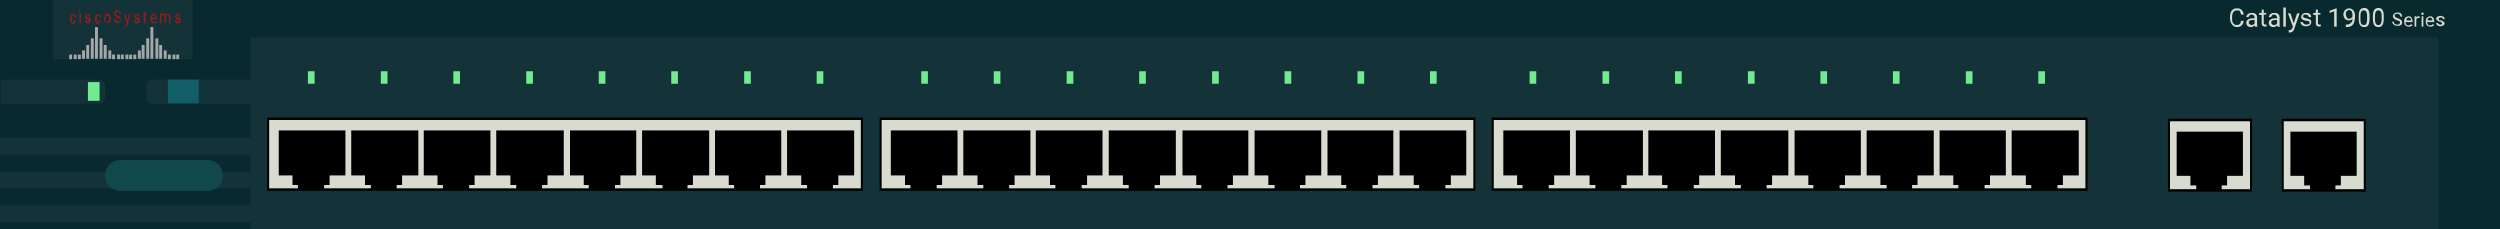 <?xml version="1.0" encoding="utf-8"?>
<!-- Copyright 2022 Virtual Console LLC. All rights reserved. Generator: Adobe Illustrator 23.1.0, SVG Export Plug-In . SVG Version: 6.00 Build 0)  -->
<svg version="1.1" id="Cisco_Catalyst_1900C"
	 xmlns="http://www.w3.org/2000/svg" xmlns:xlink="http://www.w3.org/1999/xlink" x="0px" y="0px" viewBox="0 0 600 55"
	 style="enable-background:new 0 0 600 55;" xml:space="preserve">
<style type="text/css">
	.st0{fill:#143339;}
	.st1{fill:#71EA90;}
	.st2{fill:#D8DBD0;}
	.st3{fill:#082A2E;}
	.st4{fill:#A4A6A8;}
	.st5{fill:#A01818;}
	.st6{fill:#115E67;}
	.st7{fill:#11484C;}
</style>
<rect class="st0" width="600" height="55"/>
<g>
	<rect x="73.9" y="17.1" class="st1" width="1.6" height="3"/>
	<rect x="91.4" y="17.1" class="st1" width="1.6" height="3"/>
	<rect x="108.8" y="17.1" class="st1" width="1.6" height="3"/>
	<rect x="126.3" y="17.1" class="st1" width="1.6" height="3"/>
	<rect x="143.7" y="17.1" class="st1" width="1.6" height="3"/>
	<rect x="161.1" y="17.1" class="st1" width="1.6" height="3"/>
	<rect x="178.6" y="17.1" class="st1" width="1.6" height="3"/>
	<rect x="196" y="17.1" class="st1" width="1.6" height="3"/>
</g>
<g>
	<rect x="221.1" y="17.1" class="st1" width="1.6" height="3"/>
	<rect x="238.5" y="17.1" class="st1" width="1.6" height="3"/>
	<rect x="256" y="17.1" class="st1" width="1.6" height="3"/>
	<rect x="273.4" y="17.1" class="st1" width="1.6" height="3"/>
	<rect x="290.9" y="17.1" class="st1" width="1.6" height="3"/>
	<rect x="308.3" y="17.1" class="st1" width="1.6" height="3"/>
	<rect x="325.8" y="17.1" class="st1" width="1.6" height="3"/>
	<rect x="343.2" y="17.1" class="st1" width="1.6" height="3"/>
</g>
<g>
	<rect x="367.1" y="17.1" class="st1" width="1.6" height="3"/>
	<rect x="384.6" y="17.1" class="st1" width="1.6" height="3"/>
	<rect x="402" y="17.1" class="st1" width="1.6" height="3"/>
	<rect x="419.5" y="17.1" class="st1" width="1.6" height="3"/>
	<rect x="436.9" y="17.1" class="st1" width="1.6" height="3"/>
	<rect x="454.3" y="17.1" class="st1" width="1.6" height="3"/>
	<rect x="471.8" y="17.1" class="st1" width="1.6" height="3"/>
	<rect x="489.2" y="17.1" class="st1" width="1.6" height="3"/>
</g>
<g>
	<g>
		<g>
			<g>
				<rect x="358.3" y="28.6" class="st2" width="142.5" height="17"/>
				<path d="M501,45.8H358V28.2h143L501,45.8L501,45.8z M358.5,45.2h142V28.8h-142V45.2z"/>
			</g>
		</g>
	</g>
	<polygon points="381.5,42.1 381.5,44.4 382.9,44.4 382.9,45.6 389.1,45.6 389.1,44.4 390.4,44.4 390.4,42.1 394.3,42.1 394.3,31.3 
		378.2,31.3 378.2,42.1 	"/>
	<polygon points="364.1,42.1 364.1,44.4 365.4,44.4 365.4,45.6 371.7,45.6 371.7,44.4 373,44.4 373,42.1 376.8,42.1 376.8,31.3 
		360.8,31.3 360.8,42.1 	"/>
	<polygon points="416.4,42.1 416.4,44.4 417.8,44.4 417.8,45.6 424,45.6 424,44.4 425.3,44.4 425.3,42.1 429.2,42.1 429.2,31.3 
		413,31.3 413,42.1 	"/>
	<polygon points="398.9,42.1 398.9,44.4 400.2,44.4 400.2,45.6 406.5,45.6 406.5,44.4 407.8,44.4 407.8,42.1 411.6,42.1 411.6,31.3 
		395.6,31.3 395.6,42.1 	"/>
	<polygon points="451.3,42.1 451.3,44.4 452.8,44.4 452.8,45.6 458.9,45.6 458.9,44.4 460.2,44.4 460.2,42.1 464.1,42.1 464.1,31.3 
		448,31.3 448,42.1 	"/>
	<polygon points="434,42.1 434,44.4 435.2,44.4 435.2,45.6 441.5,45.6 441.5,44.4 442.8,44.4 442.8,42.1 446.6,42.1 446.6,31.3 
		430.7,31.3 430.7,42.1 	"/>
	<polygon points="486.2,42.1 486.2,44.4 487.5,44.4 487.5,45.6 493.8,45.6 493.8,44.4 495.1,44.4 495.1,42.1 498.9,42.1 498.9,31.3 
		482.8,31.3 482.8,42.1 	"/>
	<polygon points="468.8,42.1 468.8,44.4 470,44.4 470,45.6 476.3,45.6 476.3,44.4 477.6,44.4 477.6,42.1 481.4,42.1 481.4,31.3 
		465.5,31.3 465.5,42.1 	"/>
</g>
<g>
	<g>
		<g>
			<g>
				<rect x="211.4" y="28.6" class="st2" width="142.5" height="17"/>
				<path d="M354.1,45.8h-143V28.2h143L354.1,45.8L354.1,45.8z M211.6,45.2h142V28.8h-142V45.2z"/>
			</g>
		</g>
	</g>
	<polygon points="234.6,42.1 234.6,44.4 236,44.4 236,45.6 242.2,45.6 242.2,44.4 243.5,44.4 243.5,42.1 247.3,42.1 247.3,31.3 
		231.2,31.3 231.2,42.1 	"/>
	<polygon points="217.2,42.1 217.2,44.4 218.5,44.4 218.5,45.6 224.8,45.6 224.8,44.4 226.1,44.4 226.1,42.1 229.8,42.1 229.8,31.3 
		213.8,31.3 213.8,42.1 	"/>
	<polygon points="269.5,42.1 269.5,44.4 270.9,44.4 270.9,45.6 277.1,45.6 277.1,44.4 278.4,44.4 278.4,42.1 282.2,42.1 282.2,31.3 
		266.1,31.3 266.1,42.1 	"/>
	<polygon points="252,42.1 252,44.4 253.3,44.4 253.3,45.6 259.6,45.6 259.6,44.4 260.9,44.4 260.9,42.1 264.6,42.1 264.6,31.3 
		248.6,31.3 248.6,42.1 	"/>
	<polygon points="304.4,42.1 304.4,44.4 305.9,44.4 305.9,45.6 312,45.6 312,44.4 313.3,44.4 313.3,42.1 317.1,42.1 317.1,31.3 
		301.1,31.3 301.1,42.1 	"/>
	<polygon points="287.1,42.1 287.1,44.4 288.3,44.4 288.3,45.6 294.6,45.6 294.6,44.4 295.9,44.4 295.9,42.1 299.6,42.1 299.6,31.3 
		283.8,31.3 283.8,42.1 	"/>
	<polygon points="339.3,42.1 339.3,44.4 340.6,44.4 340.6,45.6 346.9,45.6 346.9,44.4 348.2,44.4 348.2,42.1 351.9,42.1 351.9,31.3 
		335.9,31.3 335.9,42.1 	"/>
	<polygon points="321.9,42.1 321.9,44.4 323.1,44.4 323.1,45.6 329.4,45.6 329.4,44.4 330.7,44.4 330.7,42.1 334.4,42.1 334.4,31.3 
		318.6,31.3 318.6,42.1 	"/>
</g>
<g>
	<g>
		<g>
			<g>
				<rect x="64.4" y="28.6" class="st2" width="142.5" height="17"/>
				<path d="M207.1,45.8h-143V28.2h143L207.1,45.8L207.1,45.8z M64.6,45.2h142V28.8h-142V45.2z"/>
			</g>
		</g>
	</g>
	<polygon points="87.6,42.1 87.6,44.4 89,44.4 89,45.6 95.2,45.6 95.2,44.4 96.5,44.4 96.5,42.1 100.4,42.1 100.4,31.3 84.3,31.3 
		84.3,42.1 	"/>
	<polygon points="70.2,42.1 70.2,44.4 71.5,44.4 71.5,45.6 77.8,45.6 77.8,44.4 79.1,44.4 79.1,42.1 82.9,42.1 82.9,31.3 66.9,31.3 
		66.9,42.1 	"/>
	<polygon points="122.5,42.1 122.5,44.4 123.9,44.4 123.9,45.6 130.1,45.6 130.1,44.4 131.4,44.4 131.4,42.1 135.3,42.1 135.3,31.3 
		119.1,31.3 119.1,42.1 	"/>
	<polygon points="105,42.1 105,44.4 106.3,44.4 106.3,45.6 112.6,45.6 112.6,44.4 113.9,44.4 113.9,42.1 117.7,42.1 117.7,31.3 
		101.7,31.3 101.7,42.1 	"/>
	<polygon points="157.4,42.1 157.4,44.4 159,44.4 159,45.6 165,45.6 165,44.4 166.3,44.4 166.3,42.1 170.2,42.1 170.2,31.3 
		154.1,31.3 154.1,42.1 	"/>
	<polygon points="140.1,42.1 140.1,44.4 141.3,44.4 141.3,45.6 147.6,45.6 147.6,44.4 148.9,44.4 148.9,42.1 152.7,42.1 152.7,31.3 
		136.8,31.3 136.8,42.1 	"/>
	<polygon points="192.3,42.1 192.3,44.4 193.7,44.4 193.7,45.6 199.9,45.6 199.9,44.4 201.2,44.4 201.2,42.1 205,42.1 205,31.3 
		188.9,31.3 188.9,42.1 	"/>
	<polygon points="174.9,42.1 174.9,44.4 176.2,44.4 176.2,45.6 182.4,45.6 182.4,44.4 183.7,44.4 183.7,42.1 187.5,42.1 187.5,31.3 
		171.6,31.3 171.6,42.1 	"/>
</g>
<polygon class="st3" points="60.1,0 0,0 0,55 60.1,55 60.1,9 585.2,9 585.2,55 600,55 600,9 600,4.5 600,0 "/>
<g>
	<g>
		<rect x="520.5" y="28.8" class="st2" width="19.7" height="16.8"/>
		<path d="M540.5,46h-20.2V28.5h20.2V46z M520.8,45.4H540V29.1h-19.2V45.4z"/>
	</g>
</g>
<polygon points="525.7,42.2 525.7,44.5 527.1,44.5 527.1,45.8 533.2,45.8 533.2,44.5 534.5,44.5 534.5,42.2 538.3,42.2 538.3,31.6 
	522.4,31.6 522.4,42.2 "/>
<g>
	<g>
		<rect x="547.8" y="28.8" class="st2" width="19.7" height="16.8"/>
		<path d="M567.8,46h-20.2V28.5h20.2V46z M548.1,45.4h19.2V29.1h-19.2V45.4z"/>
	</g>
</g>
<polygon points="553,42.2 553,44.5 554.4,44.5 554.4,45.8 560.5,45.8 560.5,44.5 561.8,44.5 561.8,42.2 565.6,42.2 565.6,31.6 
	549.7,31.6 549.7,42.2 "/>
<rect y="49.3" class="st0" width="60.1" height="4"/>
<rect y="41.2" class="st0" width="60.1" height="4"/>
<rect y="33.1" class="st0" width="60.1" height="4"/>
<rect x="12.7" class="st0" width="33.5" height="14.2"/>
<g>
	<g>
		<g>
			<rect x="22.8" y="6.5" class="st4" width="0.7" height="7.6"/>
			<rect x="21.8" y="9.2" class="st4" width="0.7" height="4.9"/>
			<rect x="20.7" y="10.8" class="st4" width="0.7" height="3.3"/>
			<rect x="19.7" y="12.1" class="st4" width="0.7" height="2"/>
			<rect x="18.7" y="13.1" class="st4" width="0.7" height="1.1"/>
			<rect x="17.7" y="13.1" class="st4" width="0.7" height="1.1"/>
			<rect x="16.6" y="13.1" class="st4" width="0.7" height="1.1"/>
			<rect x="23.9" y="9.2" class="st4" width="0.7" height="4.9"/>
			<rect x="24.9" y="10.8" class="st4" width="0.7" height="3.3"/>
			<rect x="26" y="12.1" class="st4" width="0.7" height="2"/>
			<rect x="26.9" y="13.1" class="st4" width="0.7" height="1.1"/>
			<rect x="28.1" y="13.1" class="st4" width="0.7" height="1.1"/>
			<rect x="29" y="13.1" class="st4" width="0.7" height="1.1"/>
		</g>
	</g>
	<g>
		<g>
			<rect x="36.1" y="6.5" class="st4" width="0.7" height="7.6"/>
			<rect x="35.1" y="9.2" class="st4" width="0.7" height="4.9"/>
			<rect x="34" y="10.8" class="st4" width="0.7" height="3.3"/>
			<rect x="33.1" y="12.1" class="st4" width="0.7" height="2"/>
			<rect x="32" y="13.1" class="st4" width="0.7" height="1.1"/>
			<rect x="31" y="13.1" class="st4" width="0.7" height="1.1"/>
			<rect x="30.1" y="13.1" class="st4" width="0.7" height="1.1"/>
			<rect x="37.3" y="9.2" class="st4" width="0.7" height="4.9"/>
			<rect x="38.2" y="10.8" class="st4" width="0.7" height="3.3"/>
			<rect x="39.3" y="12.1" class="st4" width="0.7" height="2"/>
			<rect x="40.3" y="13.1" class="st4" width="0.7" height="1.1"/>
			<rect x="41.4" y="13.1" class="st4" width="0.7" height="1.1"/>
			<rect x="42.3" y="13.1" class="st4" width="0.7" height="1.1"/>
		</g>
	</g>
</g>
<g>
	<path class="st5" d="M17.4,5.3c0.1,0,0.2,0,0.3-0.1s0.1-0.2,0.1-0.3h0.3c0,0.1,0,0.3-0.1,0.4s-0.1,0.2-0.2,0.3
		c-0.1,0.1-0.2,0.1-0.3,0.1c-0.2,0-0.4-0.1-0.5-0.3c-0.1-0.2-0.2-0.5-0.2-0.8V4.5c0-0.2,0-0.4,0.1-0.6C17,3.7,17,3.6,17.2,3.5
		s0.2-0.1,0.4-0.1s0.3,0.1,0.5,0.2c0.1,0.2,0.2,0.3,0.2,0.6H18c0-0.1,0-0.3-0.1-0.4s-0.2-0.1-0.3-0.1s-0.3,0.1-0.3,0.2
		c-0.1,0.1-0.1,0.3-0.1,0.6v0.1c0,0.3,0,0.5,0.1,0.6C17.1,5.2,17.3,5.3,17.4,5.3z"/>
	<path class="st5" d="M19,2.7c0-0.1,0-0.1,0-0.2l0.1-0.1c0.1,0,0.1,0,0.1,0.1c0,0,0,0.1,0,0.2s0,0.1,0,0.2L19.1,3C19,3,19,3,19,2.9
		C19.1,2.9,19,2.8,19,2.7z M19.4,5.6h-0.3V3.3h0.3V5.6z"/>
	<path class="st5" d="M21.4,5c0-0.1,0-0.2-0.1-0.2c-0.1-0.1-0.2-0.1-0.3-0.1s-0.3-0.1-0.3-0.2c-0.1-0.1-0.1-0.1-0.2-0.2
		c0-0.1-0.1-0.2-0.1-0.3c0-0.2,0.1-0.3,0.2-0.5c0.1-0.1,0.3-0.2,0.4-0.2c0.2,0,0.3,0.1,0.5,0.2c0.1,0.1,0.2,0.3,0.2,0.5h-0.3
		c0-0.1,0-0.2-0.1-0.3c-0.1-0.1-0.2-0.1-0.3-0.1s-0.2,0-0.2,0.1c-0.1,0.1-0.1,0.1-0.1,0.2c0,0.1,0,0.2,0.1,0.2s0.2,0.1,0.3,0.1
		s0.3,0.1,0.4,0.2c0.1,0.1,0.2,0.1,0.2,0.2s0.1,0.2,0.1,0.3c0,0.2-0.1,0.4-0.2,0.5c-0.1,0.1-0.3,0.2-0.5,0.2c-0.1,0-0.3,0-0.4-0.1
		c-0.1-0.1-0.2-0.2-0.2-0.3c-0.1-0.1-0.1-0.2-0.1-0.4h0.3c0,0.1,0,0.2,0.1,0.3c0.1,0.1,0.2,0.1,0.3,0.1s0.2,0,0.3-0.1
		C21.4,5.2,21.4,5.1,21.4,5z"/>
	<path class="st5" d="M23.4,5.3c0.1,0,0.2,0,0.3-0.1s0.1-0.2,0.1-0.3h0.3c0,0.1,0,0.3-0.1,0.4s-0.1,0.2-0.2,0.3
		c-0.1,0.1-0.2,0.1-0.3,0.1c-0.2,0-0.4-0.1-0.5-0.3c-0.1-0.2-0.2-0.5-0.2-0.8V4.5c0-0.2,0-0.4,0.1-0.6C23,3.7,23,3.6,23.2,3.5
		c0.1-0.1,0.2-0.1,0.4-0.1s0.3,0.1,0.5,0.2c0.1,0.2,0.2,0.3,0.2,0.6H24c0-0.1,0-0.3-0.1-0.4s-0.2-0.1-0.3-0.1s-0.3,0.1-0.3,0.2
		c-0.1,0.1-0.1,0.3-0.1,0.6v0.1c0,0.3,0,0.5,0.1,0.6C23.2,5.2,23.3,5.3,23.4,5.3z"/>
	<path class="st5" d="M25,4.4c0-0.2,0-0.4,0.1-0.6c0.1-0.2,0.2-0.3,0.3-0.4s0.2-0.1,0.4-0.1s0.4,0.1,0.6,0.3
		c0.1,0.2,0.2,0.5,0.2,0.8l0,0c0,0.2,0,0.4-0.1,0.6s-0.2,0.3-0.3,0.4s-0.3,0.1-0.4,0.1c-0.2,0-0.4-0.1-0.6-0.3
		C25.1,5.1,25,4.8,25,4.4L25,4.4z M25.3,4.5c0,0.3,0,0.5,0.1,0.6c0.1,0.2,0.2,0.2,0.3,0.2s0.3-0.1,0.4-0.2c0.1-0.2,0.1-0.4,0.1-0.6
		s0-0.4-0.1-0.6c-0.1-0.2-0.2-0.2-0.4-0.2c-0.1,0-0.3,0.1-0.3,0.2C25.3,4,25.3,4.2,25.3,4.5z"/>
	<path class="st5" d="M28.2,4.2c-0.3-0.1-0.4-0.2-0.6-0.4c-0.1-0.1-0.2-0.3-0.2-0.5s0.1-0.4,0.2-0.6c0.1-0.2,0.3-0.2,0.6-0.2
		c0.2,0,0.3,0,0.4,0.1c0.1,0.1,0.2,0.2,0.3,0.3C29,3,29,3.2,29,3.4h-0.3c0-0.2,0-0.3-0.1-0.4s-0.2-0.2-0.4-0.2c-0.1,0-0.3,0-0.3,0.1
		c-0.1,0.1-0.1,0.2-0.1,0.4c0,0.1,0,0.2,0.1,0.3c0.1,0.1,0.2,0.2,0.4,0.2S28.6,4,28.7,4c0.1,0.1,0.2,0.2,0.2,0.3
		C29,4.4,29,4.5,29,4.7c0,0.2-0.1,0.4-0.2,0.6c-0.1,0.1-0.3,0.2-0.6,0.2c-0.2,0-0.3,0-0.4-0.1c-0.1-0.1-0.2-0.2-0.3-0.3
		c-0.1-0.1-0.1-0.3-0.1-0.5h0.3c0,0.2,0.1,0.3,0.2,0.4c0.1,0.1,0.2,0.2,0.4,0.2s0.3,0,0.4-0.1c0.1-0.1,0.1-0.2,0.1-0.4
		s0-0.3-0.1-0.3C28.6,4.4,28.5,4.3,28.2,4.2z"/>
	<path class="st5" d="M30.6,5L31,3.3h0.3l-0.7,2.6c-0.1,0.4-0.3,0.6-0.5,0.6H30h-0.1V6.2H30c0.1,0,0.2,0,0.2-0.1
		c0.1-0.1,0.1-0.2,0.1-0.3l0.1-0.2l-0.6-2.2h0.3L30.6,5z"/>
	<path class="st5" d="M33.2,5c0-0.1,0-0.2-0.1-0.2c-0.1-0.1-0.2-0.1-0.3-0.1s-0.3-0.1-0.3-0.2c-0.1-0.1-0.1-0.1-0.2-0.2
		c0-0.1-0.1-0.2-0.1-0.3c0-0.2,0.1-0.3,0.2-0.5c0.1-0.1,0.3-0.2,0.4-0.2c0.2,0,0.3,0.1,0.5,0.2c0.1,0.1,0.2,0.3,0.2,0.5h-0.3
		c0-0.1,0-0.2-0.1-0.3c-0.1-0.1-0.2-0.1-0.3-0.1s-0.2,0-0.2,0.1c-0.1,0.1-0.1,0.1-0.1,0.2c0,0.1,0,0.2,0.1,0.2s0.2,0.1,0.3,0.1
		s0.3,0.1,0.4,0.2c0.1,0.1,0.2,0.1,0.2,0.2s0.1,0.2,0.1,0.3c0,0.2-0.1,0.4-0.2,0.5c-0.1,0.1-0.3,0.2-0.5,0.2c-0.1,0-0.3,0-0.4-0.1
		c-0.1-0.1-0.2-0.2-0.2-0.3c-0.1-0.1-0.1-0.2-0.1-0.4h0.3c0,0.1,0,0.2,0.1,0.3c0.1,0.1,0.2,0.1,0.3,0.1s0.2,0,0.3-0.1
		C33.2,5.2,33.2,5.1,33.2,5z"/>
	<path class="st5" d="M34.9,2.8v0.5h0.3v0.3h-0.3V5c0,0.1,0,0.2,0,0.2L35,5.3h0.1v0.3c-0.1,0-0.2,0-0.2,0c-0.1,0-0.2-0.1-0.3-0.2
		S34.5,5.1,34.5,5V3.6h-0.2V3.3h0.3V2.8H34.9z"/>
	<path class="st5" d="M36.9,5.6c-0.2,0-0.4-0.1-0.6-0.3c-0.1-0.2-0.2-0.5-0.2-0.8V4.4c0-0.2,0-0.4,0.1-0.6c0.1-0.2,0.2-0.3,0.3-0.4
		s0.2-0.1,0.4-0.1s0.4,0.1,0.5,0.3c0.1,0.2,0.2,0.5,0.2,0.8v0.2h-1.1c0,0.2,0.1,0.4,0.1,0.5c0.1,0.1,0.2,0.2,0.4,0.2
		c0.1,0,0.2,0,0.3-0.1s0.1-0.1,0.2-0.2l0.2,0.2C37.4,5.5,37.2,5.6,36.9,5.6z M36.9,3.6c-0.1,0-0.2,0.1-0.3,0.2s-0.1,0.3-0.1,0.5h0.8
		l0,0c0-0.2,0-0.3-0.1-0.5C37.1,3.7,37,3.6,36.9,3.6z"/>
	<path class="st5" d="M38.8,3.3v0.3c0.1-0.2,0.3-0.3,0.5-0.3s0.4,0.1,0.5,0.4c0.1-0.1,0.1-0.2,0.2-0.3c0.1-0.1,0.2-0.1,0.3-0.1
		c0.4,0,0.6,0.3,0.6,0.8v1.5h-0.3V4.1c0-0.2,0-0.3-0.1-0.4s-0.1-0.1-0.3-0.1c-0.1,0-0.2,0-0.3,0.1S39.8,3.9,39.8,4v1.5h-0.3V4.1
		c0-0.3-0.1-0.5-0.4-0.5c-0.2,0-0.3,0.1-0.4,0.3v1.6h-0.3V3.2h0.4V3.3z"/>
	<path class="st5" d="M43,5c0-0.1,0-0.2-0.1-0.2c-0.1-0.1-0.2-0.1-0.3-0.1s-0.3-0.1-0.3-0.2c-0.1-0.1-0.1-0.1-0.2-0.2
		C42.1,4.2,42,4.1,42,4c0-0.2,0.1-0.3,0.2-0.5s0.3-0.2,0.4-0.2c0.2,0,0.3,0.1,0.5,0.2c0.1,0.1,0.2,0.3,0.2,0.5H43
		c0-0.1,0-0.2-0.1-0.3c-0.1-0.1-0.2-0.1-0.3-0.1s-0.2,0-0.2,0.1c-0.1,0.1-0.1,0.1-0.1,0.2c0,0.1,0,0.2,0.1,0.2s0.2,0.1,0.3,0.1
		s0.3,0.1,0.4,0.2s0.2,0.1,0.2,0.2s0.1,0.2,0.1,0.3c0,0.2-0.1,0.4-0.2,0.5c-0.1,0.1-0.3,0.2-0.5,0.2c-0.1,0-0.3,0-0.4-0.1
		c-0.1-0.1-0.2-0.2-0.2-0.3C42,5.1,42,5,42,4.8h0.3c0,0.1,0,0.2,0.1,0.3c0.1,0.1,0.2,0.1,0.3,0.1s0.2,0,0.3-0.1
		C42.9,5.2,43,5.1,43,5z"/>
</g>
<path class="st0" d="M60.1,24.9H36.6c-0.8,0-1.5-0.6-1.5-1.5v-2.8c0-0.8,0.6-1.5,1.5-1.5h23.5V24.9z"/>
<path class="st0" d="M0.2,19.1h23.5c0.8,0,1.5,0.6,1.5,1.5v2.8c0,0.8-0.6,1.5-1.5,1.5H0.2V19.1z"/>
<rect x="40.3" y="19.1" class="st6" width="7.4" height="5.7"/>
<path class="st7" d="M49.9,45.8H28.9c-2,0-3.7-1.6-3.7-3.7v0c0-2,1.6-3.7,3.7-3.7h20.9c2,0,3.7,1.6,3.7,3.7v0
	C53.5,44.2,51.9,45.8,49.9,45.8z"/>
<rect x="21.1" y="19.7" class="st1" width="2.8" height="4.5"/>
<g>
	<path class="st2" d="M538.5,5c-0.1,0.5-0.2,0.8-0.5,1.1c-0.3,0.3-0.7,0.4-1.1,0.4c-0.5,0-0.9-0.2-1.2-0.6c-0.3-0.4-0.5-0.9-0.5-1.5
		V4c0-0.4,0.1-0.8,0.2-1.1c0.1-0.3,0.4-0.5,0.6-0.7c0.3-0.2,0.6-0.2,0.9-0.2c0.5,0,0.8,0.1,1.1,0.4c0.3,0.3,0.4,0.6,0.5,1.1h-0.6
		c-0.1-0.3-0.2-0.6-0.3-0.8c-0.2-0.2-0.4-0.2-0.7-0.2c-0.4,0-0.7,0.1-0.9,0.4c-0.2,0.3-0.3,0.7-0.3,1.2v0.4c0,0.5,0.1,0.9,0.3,1.1
		c0.2,0.3,0.5,0.4,0.8,0.4c0.3,0,0.6-0.1,0.7-0.2c0.2-0.1,0.3-0.4,0.3-0.8H538.5z"/>
	<path class="st2" d="M541.2,6.4c0-0.1-0.1-0.2-0.1-0.3c-0.3,0.3-0.6,0.4-0.9,0.4c-0.3,0-0.6-0.1-0.8-0.3c-0.2-0.2-0.3-0.4-0.3-0.7
		c0-0.3,0.1-0.6,0.4-0.8c0.3-0.2,0.6-0.3,1.1-0.3h0.5V4.2c0-0.2-0.1-0.3-0.2-0.5c-0.1-0.1-0.3-0.2-0.5-0.2c-0.2,0-0.4,0-0.5,0.2
		c-0.1,0.1-0.2,0.2-0.2,0.4h-0.6c0-0.2,0.1-0.3,0.2-0.5s0.3-0.3,0.5-0.4c0.2-0.1,0.4-0.1,0.7-0.1c0.4,0,0.7,0.1,0.9,0.3
		c0.2,0.2,0.3,0.4,0.3,0.8v1.5c0,0.3,0,0.5,0.1,0.7v0H541.2z M540.3,6c0.2,0,0.3,0,0.5-0.1c0.2-0.1,0.3-0.2,0.3-0.4V4.8h-0.4
		c-0.7,0-1,0.2-1,0.6c0,0.2,0.1,0.3,0.2,0.4C540,5.9,540.1,6,540.3,6z"/>
	<path class="st2" d="M543.3,2.3v0.8h0.6v0.4h-0.6v2c0,0.1,0,0.2,0.1,0.3c0.1,0.1,0.1,0.1,0.3,0.1c0.1,0,0.2,0,0.3,0v0.4
		c-0.1,0-0.3,0.1-0.4,0.1c-0.2,0-0.4-0.1-0.6-0.2c-0.1-0.2-0.2-0.4-0.2-0.6v-2h-0.6V3.1h0.6V2.3H543.3z"/>
	<path class="st2" d="M546.6,6.4c0-0.1-0.1-0.2-0.1-0.3c-0.3,0.3-0.6,0.4-0.9,0.4c-0.3,0-0.6-0.1-0.8-0.3c-0.2-0.2-0.3-0.4-0.3-0.7
		c0-0.3,0.1-0.6,0.4-0.8c0.3-0.2,0.6-0.3,1.1-0.3h0.5V4.2c0-0.2-0.1-0.3-0.2-0.5c-0.1-0.1-0.3-0.2-0.5-0.2c-0.2,0-0.4,0-0.5,0.2
		c-0.1,0.1-0.2,0.2-0.2,0.4h-0.6c0-0.2,0.1-0.3,0.2-0.5c0.1-0.2,0.3-0.3,0.5-0.4c0.2-0.1,0.4-0.1,0.7-0.1c0.4,0,0.7,0.1,0.9,0.3
		c0.2,0.2,0.3,0.4,0.3,0.8v1.5c0,0.3,0,0.5,0.1,0.7v0H546.6z M545.7,6c0.2,0,0.3,0,0.5-0.1c0.2-0.1,0.3-0.2,0.3-0.4V4.8h-0.4
		c-0.7,0-1,0.2-1,0.6c0,0.2,0.1,0.3,0.2,0.4C545.3,5.9,545.5,6,545.7,6z"/>
	<path class="st2" d="M548.5,6.4H548V1.8h0.6V6.4z"/>
	<path class="st2" d="M550.5,5.6l0.8-2.4h0.6l-1.3,3.8c-0.2,0.5-0.5,0.8-1,0.8l-0.1,0l-0.2,0V7.2l0.2,0c0.2,0,0.3,0,0.4-0.1
		c0.1-0.1,0.2-0.2,0.3-0.4l0.1-0.3l-1.2-3.2h0.6L550.5,5.6z"/>
	<path class="st2" d="M554.3,5.5c0-0.2-0.1-0.3-0.2-0.4S553.8,5,553.5,5c-0.3-0.1-0.5-0.1-0.7-0.2s-0.3-0.2-0.4-0.3
		c-0.1-0.1-0.1-0.3-0.1-0.4c0-0.3,0.1-0.5,0.3-0.7c0.2-0.2,0.5-0.3,0.9-0.3c0.4,0,0.7,0.1,0.9,0.3c0.2,0.2,0.3,0.4,0.3,0.7h-0.6
		c0-0.2-0.1-0.3-0.2-0.4c-0.1-0.1-0.3-0.2-0.5-0.2c-0.2,0-0.4,0-0.5,0.1c-0.1,0.1-0.2,0.2-0.2,0.3c0,0.1,0.1,0.2,0.2,0.3
		c0.1,0.1,0.3,0.1,0.6,0.2c0.3,0.1,0.5,0.1,0.7,0.2c0.2,0.1,0.3,0.2,0.4,0.3s0.1,0.3,0.1,0.4c0,0.3-0.1,0.5-0.3,0.7
		c-0.2,0.2-0.5,0.3-0.9,0.3c-0.3,0-0.5,0-0.7-0.1c-0.2-0.1-0.4-0.2-0.5-0.4c-0.1-0.2-0.2-0.3-0.2-0.5h0.6c0,0.2,0.1,0.3,0.2,0.4
		c0.1,0.1,0.3,0.2,0.6,0.2c0.2,0,0.4,0,0.5-0.1C554.2,5.8,554.3,5.7,554.3,5.5z"/>
	<path class="st2" d="M556.3,2.3v0.8h0.6v0.4h-0.6v2c0,0.1,0,0.2,0.1,0.3c0.1,0.1,0.1,0.1,0.3,0.1c0.1,0,0.2,0,0.3,0v0.4
		c-0.1,0-0.3,0.1-0.4,0.1c-0.2,0-0.4-0.1-0.6-0.2c-0.1-0.2-0.2-0.4-0.2-0.6v-2h-0.6V3.1h0.6V2.3H556.3z"/>
	<path class="st2" d="M560.8,6.4h-0.6V2.7l-1.1,0.4V2.6l1.6-0.6h0.1V6.4z"/>
	<path class="st2" d="M564.6,4.5c-0.1,0.1-0.3,0.3-0.4,0.3c-0.2,0.1-0.3,0.1-0.5,0.1c-0.3,0-0.5-0.1-0.7-0.2
		c-0.2-0.1-0.3-0.3-0.4-0.5c-0.1-0.2-0.2-0.5-0.2-0.7c0-0.3,0.1-0.6,0.2-0.8c0.1-0.2,0.3-0.4,0.5-0.5c0.2-0.1,0.4-0.2,0.7-0.2
		c0.4,0,0.8,0.2,1,0.5c0.3,0.3,0.4,0.8,0.4,1.3v0.2c0,0.9-0.2,1.5-0.5,1.9c-0.3,0.4-0.8,0.6-1.5,0.6H563V5.9h0.1
		c0.5,0,0.8-0.1,1.1-0.4C564.5,5.3,564.6,5,564.6,4.5z M563.8,4.5c0.2,0,0.4-0.1,0.5-0.2c0.2-0.1,0.3-0.3,0.3-0.4V3.6
		c0-0.4-0.1-0.7-0.2-0.9c-0.2-0.2-0.4-0.3-0.6-0.3c-0.2,0-0.4,0.1-0.6,0.3C563,2.9,563,3.1,563,3.4c0,0.3,0.1,0.5,0.2,0.7
		C563.3,4.4,563.5,4.5,563.8,4.5z"/>
	<path class="st2" d="M568.7,4.5c0,0.7-0.1,1.1-0.3,1.5s-0.6,0.5-1,0.5c-0.5,0-0.8-0.2-1-0.5s-0.3-0.8-0.3-1.4V3.8
		c0-0.6,0.1-1.1,0.3-1.4c0.2-0.3,0.6-0.5,1-0.5c0.5,0,0.8,0.2,1,0.5c0.2,0.3,0.3,0.8,0.3,1.4V4.5z M568.1,3.8c0-0.5-0.1-0.8-0.2-1
		c-0.1-0.2-0.3-0.3-0.6-0.3c-0.3,0-0.5,0.1-0.6,0.3s-0.2,0.5-0.2,1v0.9c0,0.5,0.1,0.8,0.2,1c0.1,0.2,0.3,0.3,0.6,0.3
		c0.3,0,0.5-0.1,0.6-0.3c0.1-0.2,0.2-0.5,0.2-1V3.8z"/>
	<path class="st2" d="M572.1,4.5c0,0.7-0.1,1.1-0.3,1.5s-0.6,0.5-1,0.5c-0.5,0-0.8-0.2-1-0.5s-0.3-0.8-0.3-1.4V3.8
		c0-0.6,0.1-1.1,0.3-1.4c0.2-0.3,0.6-0.5,1-0.5c0.5,0,0.8,0.2,1,0.5c0.2,0.3,0.3,0.8,0.3,1.4V4.5z M571.6,3.8c0-0.5-0.1-0.8-0.2-1
		c-0.1-0.2-0.3-0.3-0.6-0.3c-0.3,0-0.5,0.1-0.6,0.3s-0.2,0.5-0.2,1v0.9c0,0.5,0.1,0.8,0.2,1c0.1,0.2,0.3,0.3,0.6,0.3
		c0.3,0,0.5-0.1,0.6-0.3c0.1-0.2,0.2-0.5,0.2-1V3.8z"/>
	<path class="st2" d="M575.4,4.9c-0.4-0.1-0.6-0.2-0.8-0.4c-0.2-0.2-0.3-0.3-0.3-0.6c0-0.3,0.1-0.5,0.3-0.6c0.2-0.2,0.5-0.3,0.8-0.3
		c0.2,0,0.4,0,0.6,0.1c0.2,0.1,0.3,0.2,0.4,0.4c0.1,0.2,0.1,0.3,0.1,0.5h-0.4c0-0.2-0.1-0.4-0.2-0.5c-0.1-0.1-0.3-0.2-0.5-0.2
		c-0.2,0-0.4,0-0.5,0.1c-0.1,0.1-0.2,0.2-0.2,0.4c0,0.1,0.1,0.2,0.2,0.3c0.1,0.1,0.3,0.2,0.6,0.3c0.3,0.1,0.5,0.2,0.6,0.3
		c0.2,0.1,0.3,0.2,0.3,0.3c0.1,0.1,0.1,0.3,0.1,0.4c0,0.3-0.1,0.5-0.3,0.6c-0.2,0.2-0.5,0.2-0.8,0.2c-0.2,0-0.4,0-0.6-0.1
		c-0.2-0.1-0.3-0.2-0.5-0.4c-0.1-0.2-0.2-0.3-0.2-0.5h0.4c0,0.2,0.1,0.4,0.2,0.5c0.1,0.1,0.3,0.2,0.6,0.2c0.2,0,0.4,0,0.5-0.1
		c0.1-0.1,0.2-0.2,0.2-0.4s-0.1-0.3-0.2-0.4C575.9,5.1,575.7,5,575.4,4.9z"/>
	<path class="st2" d="M578.1,6.4c-0.3,0-0.6-0.1-0.8-0.3c-0.2-0.2-0.3-0.5-0.3-0.9V5.2c0-0.2,0-0.5,0.1-0.7c0.1-0.2,0.2-0.3,0.4-0.4
		c0.2-0.1,0.3-0.2,0.5-0.2c0.3,0,0.6,0.1,0.7,0.3c0.2,0.2,0.3,0.5,0.3,0.9v0.2h-1.7c0,0.2,0.1,0.4,0.2,0.6s0.3,0.2,0.5,0.2
		c0.1,0,0.3,0,0.4-0.1c0.1-0.1,0.2-0.1,0.3-0.2L579,6C578.8,6.3,578.5,6.4,578.1,6.4z M578.1,4.2c-0.2,0-0.3,0.1-0.4,0.2
		c-0.1,0.1-0.2,0.3-0.2,0.5h1.2v0c0-0.2-0.1-0.4-0.2-0.5C578.4,4.3,578.2,4.2,578.1,4.2z"/>
	<path class="st2" d="M580.7,4.3c-0.1,0-0.1,0-0.2,0c-0.3,0-0.5,0.1-0.6,0.4v1.7h-0.4V3.9h0.4l0,0.3c0.1-0.2,0.3-0.3,0.6-0.3
		c0.1,0,0.1,0,0.2,0V4.3z"/>
	<path class="st2" d="M581.1,3.3c0-0.1,0-0.1,0.1-0.2c0,0,0.1-0.1,0.2-0.1s0.1,0,0.2,0.1c0,0,0.1,0.1,0.1,0.2c0,0.1,0,0.1-0.1,0.2
		c0,0-0.1,0.1-0.2,0.1s-0.1,0-0.2-0.1C581.1,3.4,581.1,3.4,581.1,3.3z M581.6,6.4h-0.4V3.9h0.4V6.4z"/>
	<path class="st2" d="M583.3,6.4c-0.3,0-0.6-0.1-0.8-0.3c-0.2-0.2-0.3-0.5-0.3-0.9V5.2c0-0.2,0-0.5,0.1-0.7c0.1-0.2,0.2-0.3,0.4-0.4
		c0.2-0.1,0.3-0.2,0.5-0.2c0.3,0,0.6,0.1,0.7,0.3c0.2,0.2,0.3,0.5,0.3,0.9v0.2h-1.7c0,0.2,0.1,0.4,0.2,0.6s0.3,0.2,0.5,0.2
		c0.1,0,0.3,0,0.4-0.1c0.1-0.1,0.2-0.1,0.3-0.2l0.3,0.2C584,6.3,583.7,6.4,583.3,6.4z M583.2,4.2c-0.2,0-0.3,0.1-0.4,0.2
		c-0.1,0.1-0.2,0.3-0.2,0.5h1.2v0c0-0.2-0.1-0.4-0.2-0.5C583.5,4.3,583.4,4.2,583.2,4.2z"/>
	<path class="st2" d="M586.1,5.7c0-0.1,0-0.2-0.1-0.3c-0.1-0.1-0.2-0.1-0.4-0.2c-0.2,0-0.4-0.1-0.5-0.2c-0.1-0.1-0.2-0.1-0.3-0.2
		c-0.1-0.1-0.1-0.2-0.1-0.3c0-0.2,0.1-0.4,0.3-0.5c0.2-0.1,0.4-0.2,0.7-0.2c0.3,0,0.5,0.1,0.7,0.2c0.2,0.1,0.3,0.3,0.3,0.6h-0.4
		c0-0.1,0-0.2-0.1-0.3c-0.1-0.1-0.2-0.1-0.4-0.1c-0.2,0-0.3,0-0.4,0.1s-0.1,0.2-0.1,0.3c0,0.1,0,0.2,0.1,0.2
		c0.1,0.1,0.2,0.1,0.4,0.1c0.2,0,0.4,0.1,0.5,0.2c0.1,0.1,0.2,0.1,0.3,0.2c0.1,0.1,0.1,0.2,0.1,0.3c0,0.2-0.1,0.4-0.3,0.5
		c-0.2,0.1-0.4,0.2-0.7,0.2c-0.2,0-0.4,0-0.5-0.1c-0.2-0.1-0.3-0.2-0.4-0.3c-0.1-0.1-0.1-0.3-0.1-0.4h0.4c0,0.1,0.1,0.3,0.2,0.3
		s0.2,0.1,0.4,0.1c0.2,0,0.3,0,0.4-0.1C586.1,5.9,586.1,5.8,586.1,5.7z"/>
</g>
</svg>
